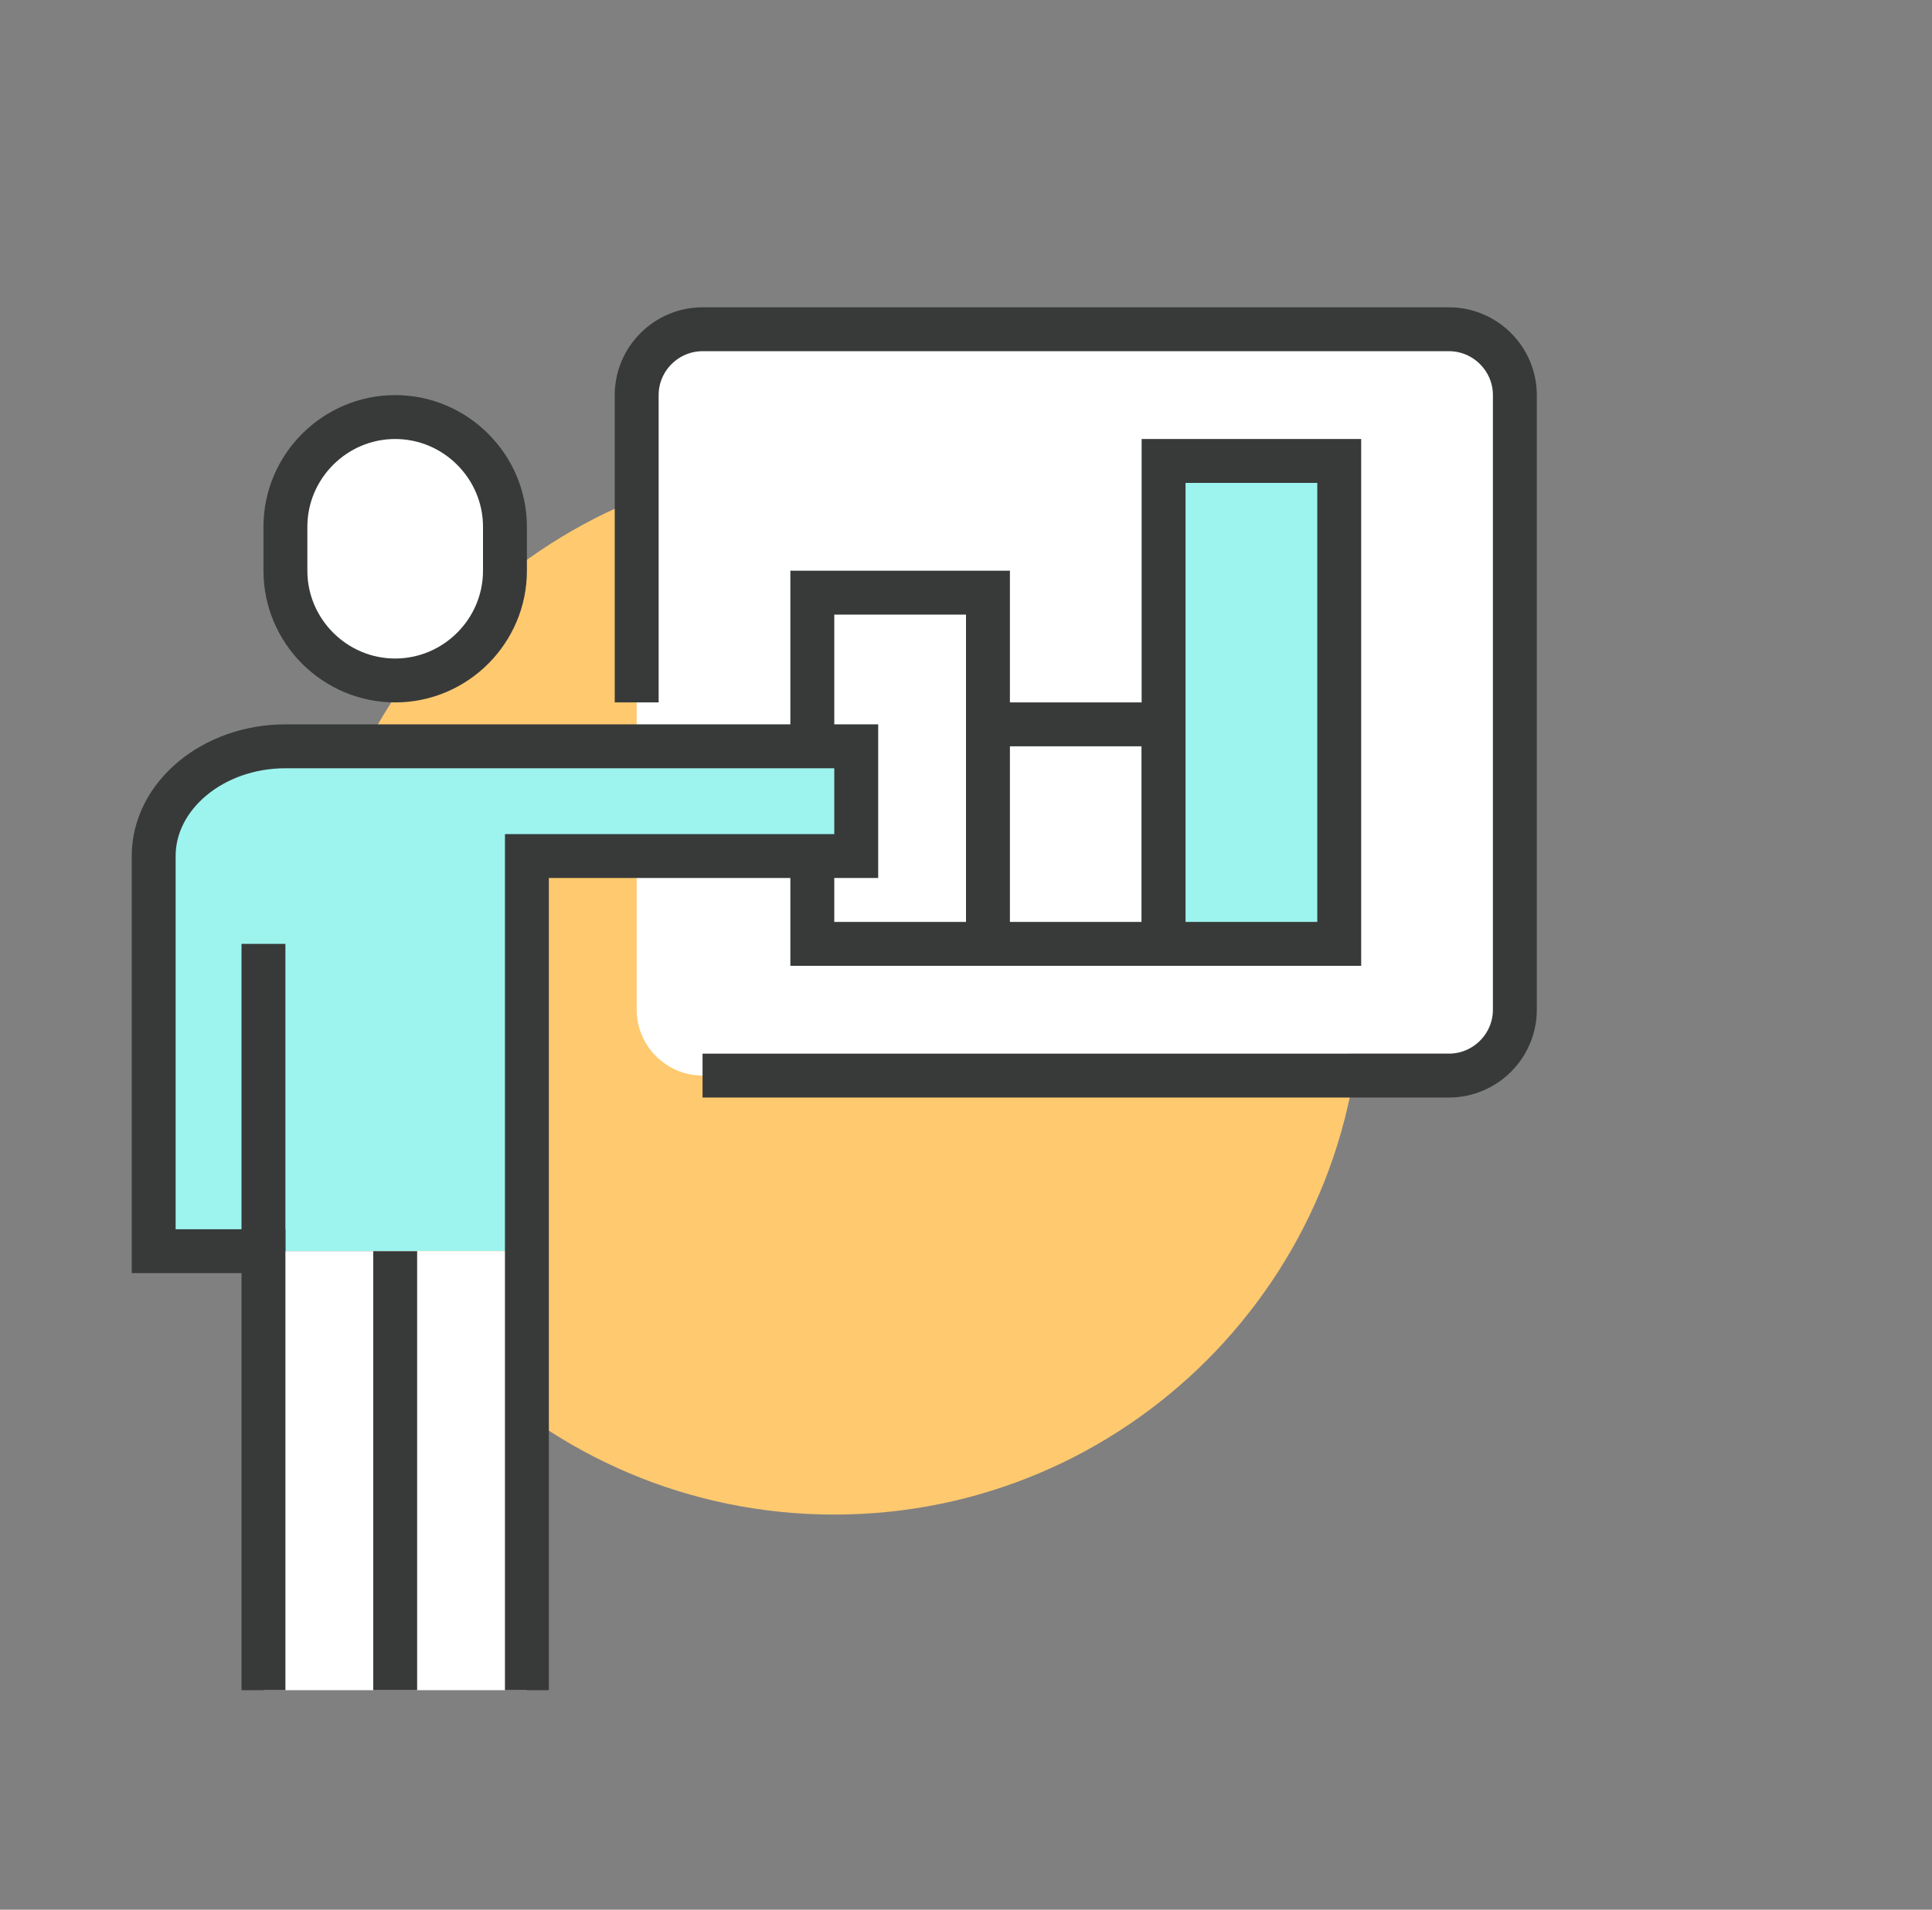 <?xml version="1.0" encoding="utf-8"?>
<!-- Generator: Adobe Illustrator 16.0.0, SVG Export Plug-In . SVG Version: 6.00 Build 0)  -->
<!DOCTYPE svg PUBLIC "-//W3C//DTD SVG 1.1//EN" "http://www.w3.org/Graphics/SVG/1.1/DTD/svg11.dtd">
<svg version="1.1" id="_x3C_Layer_x3E_" xmlns="http://www.w3.org/2000/svg" xmlns:xlink="http://www.w3.org/1999/xlink" x="0px"
	 y="0px" width="88px" height="87px" viewBox="0 0 88 87" enable-background="new 0 0 88 87" xml:space="preserve">
<rect x="0" y="0" width="88" height="87" fill="#808080" stroke="none"/>
<g>
	<g>
		<path fill="#FFC96F" d="M62,45c0,13.251-10.749,24-24,24c-13.254,0-24-10.749-24-24c0-13.254,10.746-24,24-24
			C51.251,21,62,31.746,62,45z"/>
		<g>
			<path fill="#FFFFFF" d="M69,46c0,1.65-1.35,3-3,3H32c-1.65,0-3-1.35-3-3V18c0-1.65,1.35-3,3-3h34c1.65,0,3,1.35,3,3V46z"/>
			<path fill="none" stroke="#383A3A" stroke-width="2" stroke-miterlimit="10" d="M29,32V18c0-1.65,1.35-3,3-3h34
				c1.65,0,3,1.35,3,3v28c0,1.65-1.35,3-3,3H32"/>
			<g>
				<rect x="37" y="27" fill="#FFFFFF" stroke="#383A3A" stroke-width="2" stroke-miterlimit="10" width="8" height="16"/>
				<rect x="45" y="33" fill="#FFFFFF" stroke="#383A3A" stroke-width="2" stroke-miterlimit="10" width="8" height="10"/>
				<rect x="53" y="21" fill="#9DF4EF" stroke="#383A3A" stroke-width="2" stroke-miterlimit="10" width="8" height="22"/>
			</g>
		</g>
		<g>
			<g>
				<g>
					<g>
						<path fill="#9DF4EF" d="M39,39v-5H13c-3.3,0-6,2.25-6,5v18h5h12V39H39z"/>
						<rect x="12" y="57" fill="#FFFFFF" width="12" height="20"/>
					</g>
					<path fill="none" stroke="#383A3A" stroke-width="2" stroke-miterlimit="10" d="M24,77V39h15v-5H13c-3.3,0-6,2.25-6,5v18h5v20"
						/>
					<g>
						<path fill="#FFFFFF" stroke="#383A3A" stroke-width="2" stroke-miterlimit="10" d="M23,26c0,2.75-2.25,5-5,5l0,0
							c-2.75,0-5-2.25-5-5v-2c0-2.75,2.25-5,5-5l0,0c2.75,0,5,2.25,5,5V26z"/>
					</g>
					<line fill="none" stroke="#383A3A" stroke-width="2" stroke-miterlimit="10" x1="12" y1="43" x2="12" y2="57"/>
					<line fill="none" stroke="#383A3A" stroke-width="2" stroke-miterlimit="10" x1="18" y1="77" x2="18" y2="57"/>
				</g>
			</g>
		</g>
	</g>
</g>
</svg>

